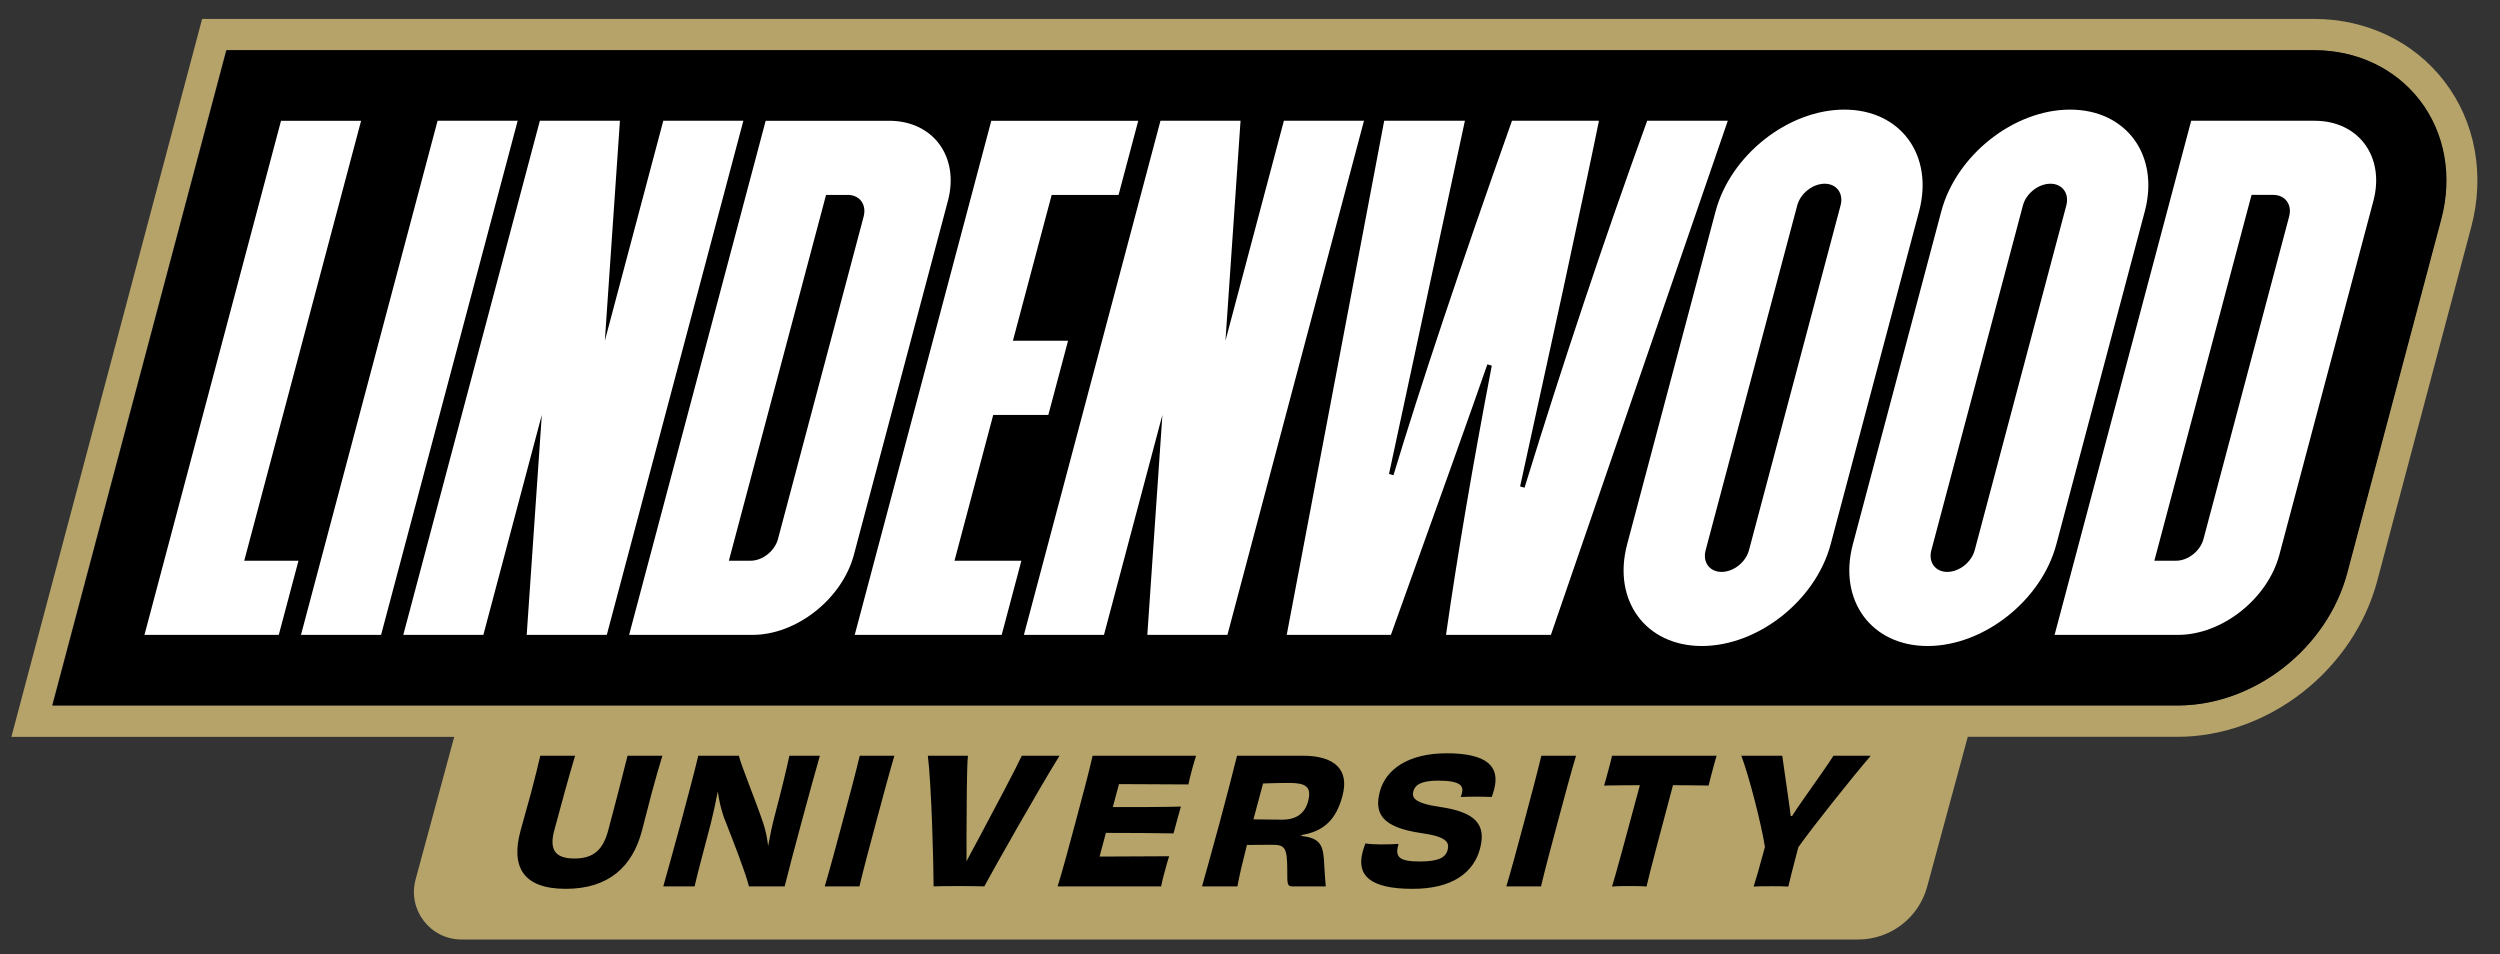 <svg xmlns="http://www.w3.org/2000/svg" width="300" height="114.5" viewBox="0 0 300 114.5">
 <rect x="0" y="0" width="300" height="114.5" fill="#333333" stroke="none"/>
 <g transform="matrix(1.333 0 0 -1.333 -1252.7 516.82)">
  <path d="m1159.8 380.4c-2.741 3.566-7.017 5.61-11.734 5.61h-190.11l-0.558-2.098-15.67-58.983-0.942-3.549h39.865l-3.478-12.84c-0.739-2.724 1.312-5.404 4.134-5.404h125.73c2.905 0 5.448 1.946 6.21 4.751l3.657 13.494h18.869c3.96 0 7.965 1.427 11.274 4.014 3.299 2.58 5.683 6.136 6.714 10.013l8.466 31.868c1.251 4.712 0.367 9.494-2.426 13.124m-0.301-12.4-8.466-31.866c-1.809-6.802-8.368-11.932-15.261-11.932h-191.32l15.667 58.985h187.95c3.83 0 7.292-1.645 9.497-4.508 2.254-2.93 2.959-6.822 1.936-10.679" fill="#b5a36a"/>
  <path d="m960.16 383.19-15.669-58.982h191.32c6.893 0 13.454 5.128 15.261 11.93l8.467 31.865c1.023 3.86 0.32 7.752-1.937 10.682-2.203 2.864-5.663 4.506-9.494 4.506h-187.95zm109.82-63.292c-3.481 0-5.475-1.476-5.999-3.434-0.536-1.992 0.184-3.231 3.731-3.75 2.267-0.313 2.552-0.83 2.366-1.52-0.171-0.644-0.746-1.036-2.503-1.036-1.801 0-2.234 0.378-1.953 1.428l0.041 0.157c-0.431-0.032-0.984-0.047-1.579-0.047-0.551 0-1.091 0.031-1.402 0.092-0.103-0.267-0.184-0.502-0.251-0.751-0.563-2.103 0.611-3.341 4.5-3.341 3.591 0 5.491 1.474 6.061 3.608 0.585 2.178-0.387 3.292-3.586 3.765-2.413 0.343-2.554 0.877-2.413 1.411 0.157 0.58 0.712 0.957 2.232 0.957 2.007 0 2.32-0.47 2.139-1.145-0.025-0.093-0.059-0.22-0.102-0.328 0.333 0.015 0.886 0.032 1.419 0.032 0.531 0 1.048-0.018 1.371-0.032 0.078 0.235 0.154 0.456 0.208 0.659 0.538 2.007-0.5 3.277-4.282 3.277zm-18.858-0.218c-0.423-1.694-0.861-3.391-1.529-5.883-0.671-2.509-1.151-4.17-1.623-5.881h3.182c0.166 0.911 0.473 2.227 0.86 3.732 1.136 0.015 1.542 0.015 2.31 0.015 1.128 0 1.31-0.312 1.32-2.209-0.007-1.38-0.004-1.538 0.498-1.538h2.965c-0.054 0.502-0.1 1.444-0.164 2.43-0.098 1.505-0.565 1.93-2.036 2.118l0.022 0.078c2.046 0.33 3.125 1.43 3.683 3.516 0.641 2.382-0.707 3.623-3.576 3.623h-5.911zm-62.725-0.001c-0.225-0.957-0.455-1.929-0.836-3.356-0.247-0.925-0.654-2.32-0.952-3.434-0.84-3.138 0.161-5.191 4.082-5.191 3.921 0 6.009 2.054 6.848 5.191 0.299 1.114 0.64 2.508 0.888 3.434 0.382 1.427 0.674 2.399 0.962 3.356h-3.135c-0.419-1.679-1.271-4.972-1.739-6.712-0.472-1.772-1.339-2.54-3.032-2.54-1.738 0-2.3 0.768-1.825 2.54 0.465 1.74 1.357 5.018 1.873 6.712h-3.135zm14.222 0c-0.357-1.505-0.861-3.387-1.526-5.881-0.673-2.509-1.192-4.328-1.623-5.88h2.821c0.167 0.798 0.698 2.776 1.455 5.662 0.228 0.911 0.438 1.865 0.631 2.886 0.105-0.786 0.286-1.569 0.551-2.338 0.896-2.274 1.983-5.066 2.254-6.21h3.215c0.379 1.535 0.852 3.292 1.55 5.896 0.668 2.492 1.271 4.627 1.619 5.865h-2.745c-0.215-1.035-0.79-3.42-1.329-5.427-0.23-0.862-0.416-1.789-0.585-2.711-0.073 0.722-0.237 1.459-0.445 2.086-0.771 2.274-2.005 5.223-2.188 6.053h-3.655zm20.669 0c0.331-2.683 0.517-9.85 0.517-11.761 0.46 0.015 1.153 0.029 2.313 0.029 0.864 0 1.659-0.015 2.249-0.029 1.055 1.943 4.959 8.844 6.775 11.761h-3.397c-0.519-1.114-2.428-4.737-3.813-7.324-0.465-0.862-0.867-1.597-1.166-2.18 0.012 0.583 0 1.301 0 2.18 0.02 2.587 0.012 6.069 0.127 7.324h-3.605zm14.832 0c-0.328-1.459-0.844-3.387-1.512-5.881-0.671-2.509-1.163-4.345-1.638-5.88h9.316c0.051 0.313 0.205 0.894 0.308 1.269 0.125 0.472 0.302 1.13 0.419 1.443-2.061-0.015-4.526-0.029-6.267-0.029l0.571 2.133c2.071 0 4.402-0.017 6.087-0.047 0.152 0.563 0.504 1.879 0.663 2.413-1.738-0.046-4.043-0.045-6.129-0.045l0.555 2.07c1.74 0 4.105-0.016 6.249-0.031 0.049 0.296 0.226 0.956 0.338 1.38 0.105 0.392 0.269 0.94 0.354 1.207h-9.316zm46.762 0c-0.076-0.345-0.21-0.847-0.34-1.335-0.115-0.421-0.266-0.987-0.377-1.349 1.116 0.017 2.235 0.032 3.221 0.032-1.109-4.139-2.218-8.216-2.506-9.124 0.465 0.044 1.093 0.044 1.563 0.044 0.455 0 1.143 1.6e-4 1.54-0.044 0.201 0.923 1.278 5 2.382 9.124 0.989 0 2.098-0.015 3.207-0.032 0.083 0.362 0.232 0.928 0.347 1.349 0.13 0.487 0.267 1.004 0.372 1.335h-9.409zm11.637 0c0.707-1.865 1.852-6.366 2.124-8.216-0.47-1.757-0.849-3.06-1.015-3.56 0.448 0.029 1.075 0.029 1.576 0.029 0.502 0 1.13 1.1e-4 1.544-0.029 0.117 0.499 0.435 1.802 0.902 3.542 1.285 1.821 4.786 6.212 6.519 8.234h-3.356c-0.397-0.658-1.694-2.463-2.641-3.826-0.472-0.658-0.816-1.178-1.085-1.601h-0.126c-0.051 0.455-0.124 1.005-0.224 1.68-0.181 1.317-0.432 3.074-0.535 3.747h-3.683zm-79.364-0.001c-0.404-1.691-0.857-3.37-1.528-5.878-0.668-2.494-1.116-4.172-1.623-5.883h3.122c0.416 1.726 0.864 3.403 1.532 5.897 0.673 2.509 1.125 4.202 1.617 5.864h-3.12zm61.359 0c-0.406-1.691-0.856-3.37-1.526-5.878-0.668-2.494-1.116-4.172-1.623-5.883h3.12c0.414 1.726 0.864 3.403 1.532 5.897 0.673 2.509 1.127 4.202 1.619 5.864h-3.122zm-22.748-2.445c1.488 0 2.115-0.299 1.75-1.663-0.296-1.099-1.071-1.647-2.339-1.647-1.077 0.015-2.051 0.014-2.58 0.031 0.281 1.05 0.57 2.134 0.866 3.228 0.761 0.032 1.862 0.05 2.303 0.05z"/>
  <path d="m1019.8 376.84h-11.112l-12.294-46.282h11.11c3.968 0 8.07 3.246 9.125 7.208l8.466 31.868c1.052 3.965-1.331 7.206-5.294 7.206m-2.293-8.625-7.713-29.031c-0.286-1.077-1.393-1.951-2.47-1.951h-1.951l8.75 32.933h1.951c1.077 0 1.718-0.871 1.432-1.951m130.62 8.625h-11.11l-12.297-46.282h11.11c3.968 0 8.07 3.246 9.125 7.211l8.466 31.863c1.052 3.968-1.329 7.208-5.294 7.208m-2.293-8.625-7.71-29.031c-0.286-1.077-1.395-1.951-2.47-1.951h-1.953l8.75 32.933h1.953c1.077 0 1.718-0.871 1.429-1.951m-159.47 8.625-12.297-46.282h-7.211l12.297 46.282zm-24.616-39.608h4.883l-1.774-6.675h-12.091l12.294 46.282h7.208zm63.939 0h6.021l-1.772-6.675h-13.23l12.294 46.282h13.229l-1.772-6.675h-6.021l-3.49-13.129h4.964l-1.774-6.675h-4.961zm36.864 39.608-12.294-46.282h-7.211l1.358 19.804-5.26-19.804h-7.208l12.294 46.282h7.208l-1.358-19.804 5.26 19.804zm-55.87 0-12.294-46.282h-7.211l1.361 19.804-5.262-19.804h-7.208l12.294 46.282h7.208l-1.358-19.804 5.262 19.804zm126.16-8.158c1.344 5.062-1.667 9.162-6.726 9.162-5.059 0-10.248-4.1-11.594-9.162l-7.962-29.969c-1.341-5.054 1.669-9.157 6.729-9.157 5.059 0 10.248 4.102 11.592 9.157zm-15.312-30.502c-0.286-1.079-1.393-1.953-2.47-1.953-1.077 0-1.718 0.874-1.432 1.953l8.244 31.041c0.289 1.077 1.393 1.951 2.472 1.951 1.077 0 1.716-0.874 1.434-1.951zm-11.734 39.664c-5.059 0-10.251-4.1-11.594-9.162l-7.96-29.969c-1.344-5.054 1.667-9.157 6.726-9.157 5.059 0 10.248 4.102 11.594 9.157l7.96 29.969c1.344 5.062-1.667 9.162-6.726 9.162m-0.34-8.623-8.246-31.041c-0.286-1.079-1.39-1.953-2.47-1.953-1.077 0-1.718 0.874-1.432 1.953l8.246 31.041c0.286 1.077 1.393 1.951 2.47 1.951 1.077 0 1.718-0.874 1.432-1.951m-10.153 7.62-15.924-46.282h-9.443c1.011 7.086 2.396 15.239 4.122 24.236l-0.399 0.117c-1.339-3.857-4.181-11.825-8.684-24.354h-9.379l8.775 46.282h7.265l-6.831-31.795 0.401-0.115c2.453 8.121 6.041 18.857 10.669 31.91h7.827c-0.333-1.701-1.41-6.787-3.209-15.141l-3.887-17.777 0.399-0.115c3.446 11.2 7.159 22.315 11.041 33.033z" fill="#fff"/>
 </g>
</svg>